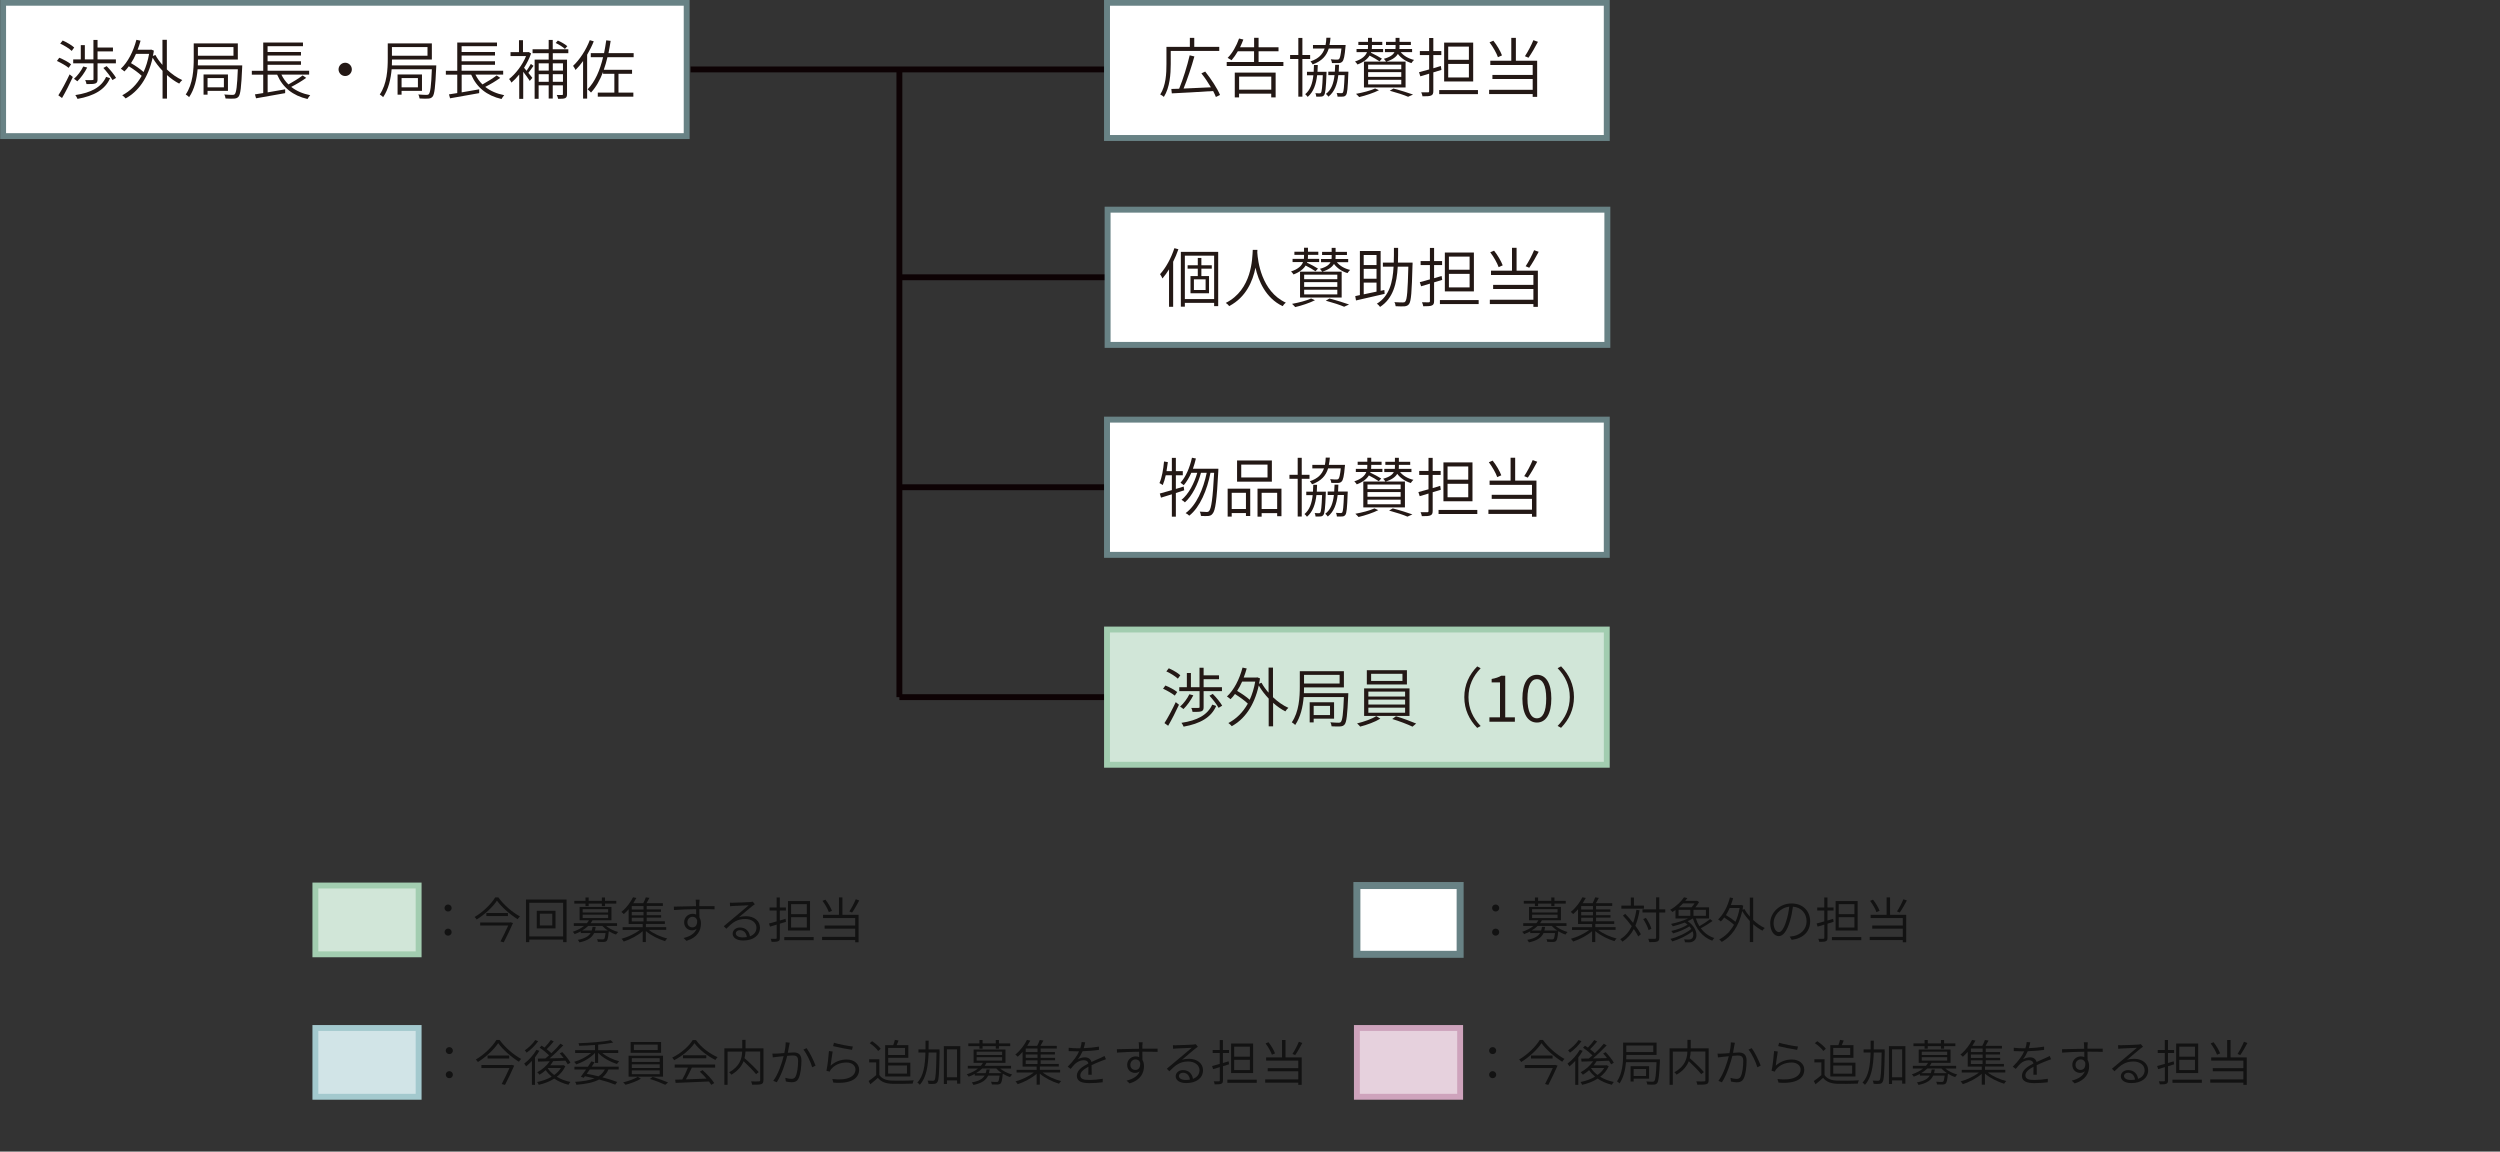 <?xml version="1.0" encoding="UTF-8"?>
<svg id="uuid-4fe80308-e2e2-4889-b16d-38fb59491aad" data-name="レイヤー 1" xmlns="http://www.w3.org/2000/svg" viewBox="0 0 425.2 195.86">
  <rect x="0" y="0" width="425.2" height="195.86" fill="#333333" stroke="none"/>
  <defs>
    <style>
      .uuid-d2bc2708-0cbf-4316-9375-9c4759709277 {
        fill: #231815;
      }

      .uuid-d2bc2708-0cbf-4316-9375-9c4759709277, .uuid-ae98b22a-8dbf-4b85-b688-a3c86449ba92 {
        stroke-width: 0px;
      }

      .uuid-a8bf3d3a-4fdc-4f91-a6c5-a0cd38fae6cd {
        fill: #e6d1dd;
        stroke: #cea3bc;
      }

      .uuid-a8bf3d3a-4fdc-4f91-a6c5-a0cd38fae6cd, .uuid-fc9347b5-a649-4f9d-b317-bbf91c4ce0bc, .uuid-a92d6521-80a6-4f36-bc74-ed47d8543d2d, .uuid-eeb36d76-882c-4489-8a15-0dbe1b38459d, .uuid-2c6be197-a6fd-428e-84ec-241c30bbfb0f, .uuid-f11a7c51-b9b5-49bb-ab6f-5ec7c419551d, .uuid-fc95066a-d13b-4159-907b-64b6dec548af {
        stroke-miterlimit: 10;
      }

      .uuid-fc9347b5-a649-4f9d-b317-bbf91c4ce0bc {
        stroke-width: 1.01px;
      }

      .uuid-fc9347b5-a649-4f9d-b317-bbf91c4ce0bc, .uuid-eeb36d76-882c-4489-8a15-0dbe1b38459d, .uuid-fc95066a-d13b-4159-907b-64b6dec548af {
        fill: #fff;
        stroke: #688285;
      }

      .uuid-a92d6521-80a6-4f36-bc74-ed47d8543d2d {
        fill: #d1e4e7;
        stroke: #a3c9ce;
      }

      .uuid-eeb36d76-882c-4489-8a15-0dbe1b38459d {
        stroke-width: 1.19px;
      }

      .uuid-2c6be197-a6fd-428e-84ec-241c30bbfb0f {
        fill: #d1e6d8;
        stroke: #a2cdb0;
      }

      .uuid-f11a7c51-b9b5-49bb-ab6f-5ec7c419551d {
        fill: none;
        stroke: #0d0204;
      }

      .uuid-ae98b22a-8dbf-4b85-b688-a3c86449ba92 {
        fill: #121212;
      }
    </style>
  </defs>
  <line class="uuid-f11a7c51-b9b5-49bb-ab6f-5ec7c419551d" x1="152.97" y1="118.57" x2="188.38" y2="118.57"/>
  <rect class="uuid-2c6be197-a6fd-428e-84ec-241c30bbfb0f" x="188.28" y="107.07" width="85" height="23"/>
  <line class="uuid-f11a7c51-b9b5-49bb-ab6f-5ec7c419551d" x1="152.97" y1="82.87" x2="188.47" y2="82.87"/>
  <line class="uuid-f11a7c51-b9b5-49bb-ab6f-5ec7c419551d" x1="152.97" y1="47.16" x2="188.38" y2="47.16"/>
  <line class="uuid-f11a7c51-b9b5-49bb-ab6f-5ec7c419551d" x1="117.46" y1="11.81" x2="188.47" y2="11.81"/>
  <rect class="uuid-fc9347b5-a649-4f9d-b317-bbf91c4ce0bc" x="188.28" y="71.37" width="85" height="23"/>
  <rect class="uuid-fc9347b5-a649-4f9d-b317-bbf91c4ce0bc" x="188.38" y="35.66" width="85" height="23"/>
  <rect class="uuid-fc9347b5-a649-4f9d-b317-bbf91c4ce0bc" x="188.28" y=".47" width="85" height="23"/>
  <rect class="uuid-fc95066a-d13b-4159-907b-64b6dec548af" x=".53" y=".47" width="116.26" height="22.68"/>
  <line class="uuid-f11a7c51-b9b5-49bb-ab6f-5ec7c419551d" x1="152.97" y1="11.97" x2="152.97" y2="118.57"/>
  <g>
    <path class="uuid-d2bc2708-0cbf-4316-9375-9c4759709277" d="M11.68,11.54c-.44-.36-1.3-.86-2-1.17l.4-.55c.69.27,1.57.75,2.01,1.11l-.41.61ZM9.93,16.2c.55-.85,1.33-2.31,1.91-3.55l.55.44c-.53,1.17-1.24,2.56-1.84,3.58l-.63-.46ZM12.2,8.66c-.42-.4-1.25-.92-1.96-1.24l.42-.53c.68.3,1.54.79,1.96,1.19l-.42.58ZM15.9,10.77h-3.45v-.67h1.29v-2.42h.69v2.42h1.46v-3.31h.7v1.29h2.62v.66h-2.62v1.36h3.12v.67h-3.12v2.71c0,.39-.07.59-.36.71-.3.11-.77.11-1.52.11-.02-.21-.12-.47-.22-.68.58.02,1.07.01,1.22,0,.15,0,.19-.03.19-.15v-2.7ZM14.83,11.49c-.43.86-1.08,1.76-1.68,2.34-.12-.11-.41-.33-.57-.42.62-.55,1.21-1.34,1.58-2.1l.67.18ZM18.72,13.3c-.85,1.95-2.71,3.01-5.54,3.52-.07-.2-.23-.47-.37-.65,2.7-.4,4.44-1.34,5.24-3.1l.68.23ZM18.15,11.26c.59.59,1.28,1.44,1.59,1.99l-.61.37c-.3-.56-.96-1.42-1.55-2.06l.56-.31Z"/>
    <path class="uuid-d2bc2708-0cbf-4316-9375-9c4759709277" d="M28.4,11.83c.8.76,1.71,1.4,2.6,1.79-.18.14-.4.41-.52.6-.7-.35-1.41-.86-2.08-1.45v4h-.75v-4.72c-.65-.69-1.24-1.45-1.69-2.23-.79,3.54-2.47,5.75-4.59,6.92-.13-.15-.4-.43-.58-.54,1.33-.69,2.46-1.78,3.31-3.3-.52-.51-1.4-1.14-2.19-1.63-.23.33-.48.62-.75.88-.12-.12-.43-.35-.61-.46,1.21-1.13,2.13-2.94,2.65-4.92l.71.15c-.14.53-.32,1.04-.51,1.54h2.17l.14-.03.46.18c-.04.32-.1.62-.17.91l.43-.17c.31.58.73,1.15,1.2,1.69v-4.27h.75v5.04ZM23.13,9.16c-.25.57-.53,1.1-.85,1.58.76.44,1.61,1.02,2.14,1.51.41-.89.73-1.92.94-3.09h-2.23Z"/>
    <path class="uuid-d2bc2708-0cbf-4316-9375-9c4759709277" d="M41.2,11.11s-.01.24-.01.34c-.15,3.39-.29,4.6-.62,4.99-.2.23-.4.3-.74.33-.31.02-.89.02-1.47-.02-.02-.2-.1-.5-.22-.68.62.05,1.18.07,1.39.07.2,0,.31-.02.41-.14.25-.28.4-1.34.51-4.22h-6.84c-.14,1.61-.52,3.4-1.45,4.75-.11-.15-.42-.37-.57-.46,1.24-1.8,1.36-4.3,1.36-6.09v-2.6h7.5v2.75h-6.78c0,.31-.01.64-.02.99h7.56ZM33.66,8.01v1.47h6.05v-1.47h-6.05ZM35.3,15.46v.64h-.68v-3.43h4.15v2.79h-3.46ZM35.3,13.28v1.57h2.78v-1.57h-2.78Z"/>
    <path class="uuid-d2bc2708-0cbf-4316-9375-9c4759709277" d="M52.08,13.24c-.75.55-1.72,1.12-2.55,1.54.86.68,1.95,1.16,3.23,1.41-.15.15-.35.45-.46.65-2.51-.58-4.24-1.98-5.16-4.14h-1.62v3.01c.94-.15,1.97-.34,2.98-.52v.65c-1.74.32-3.64.66-4.95.88l-.19-.67c.41-.05.88-.13,1.41-.22v-3.13h-1.94v-.66h1.94v-4.81h6.76v.63h-6.02v.98h5.68v.6h-5.68v.98h5.68v.6h-5.68v1.01h7.07v.66h-4.72c.31.63.7,1.19,1.2,1.67.8-.44,1.8-1.06,2.41-1.53l.59.4Z"/>
    <path class="uuid-d2bc2708-0cbf-4316-9375-9c4759709277" d="M59.84,11.8c0,.63-.51,1.13-1.13,1.13s-1.13-.51-1.13-1.13.51-1.13,1.13-1.13,1.13.51,1.13,1.13Z"/>
    <path class="uuid-d2bc2708-0cbf-4316-9375-9c4759709277" d="M74.2,11.11s-.01.24-.01.34c-.15,3.39-.29,4.6-.62,4.99-.2.23-.4.3-.74.33-.31.02-.89.02-1.47-.02-.02-.2-.1-.5-.22-.68.62.05,1.18.07,1.39.07.2,0,.31-.02.41-.14.25-.28.4-1.34.51-4.22h-6.84c-.14,1.61-.52,3.4-1.45,4.75-.11-.15-.42-.37-.57-.46,1.24-1.8,1.36-4.3,1.36-6.09v-2.6h7.5v2.75h-6.78c0,.31-.01.64-.02.99h7.56ZM66.66,8.01v1.47h6.05v-1.47h-6.05ZM68.3,15.46v.64h-.68v-3.43h4.15v2.79h-3.46ZM68.3,13.28v1.57h2.78v-1.57h-2.78Z"/>
    <path class="uuid-d2bc2708-0cbf-4316-9375-9c4759709277" d="M85.08,13.24c-.75.55-1.72,1.12-2.55,1.54.86.68,1.95,1.16,3.23,1.41-.15.15-.35.45-.46.65-2.51-.58-4.24-1.98-5.16-4.14h-1.62v3.01c.94-.15,1.97-.34,2.98-.52v.65c-1.74.32-3.64.66-4.95.88l-.19-.67c.41-.05.88-.13,1.41-.22v-3.13h-1.94v-.66h1.94v-4.81h6.76v.63h-6.02v.98h5.68v.6h-5.68v.98h5.68v.6h-5.68v1.01h7.07v.66h-4.72c.31.63.7,1.19,1.2,1.67.8-.44,1.8-1.06,2.41-1.53l.59.4Z"/>
    <path class="uuid-d2bc2708-0cbf-4316-9375-9c4759709277" d="M90.74,11.19c-.29.41-.61.87-.88,1.21.31.36.58.7.68.85l-.44.51c-.21-.34-.7-1.03-1.11-1.55v4.61h-.68v-4.15c-.43.54-.88,1-1.32,1.38-.09-.18-.28-.51-.4-.61,1.1-.87,2.27-2.38,2.88-3.9h-2.64v-.67h1.44v-2.03h.68v2.03h.85l.13-.02.4.24c-.3.86-.71,1.68-1.2,2.44.12.14.26.32.43.51.25-.36.55-.84.73-1.17l.45.33ZM94.02,9.06v1.09h2.42v5.86c0,.36-.08.56-.31.68-.24.11-.63.12-1.2.12-.03-.18-.14-.47-.24-.66.44.01.79.01.91.01s.14-.02.14-.15v-1.5h-1.73v2.25h-.69v-2.25h-1.71v2.29h-.68v-6.66h2.39v-1.09h-2.74v-.67h2.74v-1.59h.69v1.59h2.65v.67h-2.65ZM91.62,10.77v1.24h1.71v-1.24h-1.71ZM93.33,13.91v-1.29h-1.71v1.29h1.71ZM94.02,10.77v1.24h1.73v-1.24h-1.73ZM95.75,13.91v-1.29h-1.73v1.29h1.73ZM96.08,8.32c-.33-.32-1.01-.75-1.57-1.01l.37-.41c.57.24,1.26.64,1.61.96l-.41.46Z"/>
    <path class="uuid-d2bc2708-0cbf-4316-9375-9c4759709277" d="M100.99,7.02c-.31.78-.7,1.56-1.13,2.29v7.46h-.69v-6.39c-.41.57-.84,1.09-1.28,1.52-.08-.17-.29-.54-.42-.7,1.12-1.04,2.2-2.69,2.84-4.37l.68.2ZM103.31,9.74c-.18.75-.37,1.46-.62,2.13h4.81v.68h-2.31v3.2h2.53v.69h-6.05v-.69h2.82v-3.2h-1.92v-.32c-.52,1.38-1.18,2.56-2.05,3.51-.12-.13-.41-.43-.58-.55,1.28-1.31,2.09-3.21,2.63-5.46h-2.09v-.69h2.26c.14-.7.26-1.43.37-2.18l.75.09c-.11.73-.24,1.42-.37,2.09h4.28v.69h-4.44Z"/>
  </g>
  <g>
    <path class="uuid-d2bc2708-0cbf-4316-9375-9c4759709277" d="M199.12,8.67v2.24c0,1.63-.15,3.98-1.17,5.57-.12-.13-.44-.34-.62-.41.98-1.51,1.06-3.63,1.06-5.16v-2.94h3.98v-1.53h.75v1.53h4.25v.69h-8.25ZM206.8,16.5c-.11-.3-.28-.65-.47-1.02-2.55.17-5.24.32-7.03.4l-.08-.75c.4-.01.85-.03,1.33-.04.64-1.54,1.39-3.94,1.79-5.68l.8.19c-.48,1.74-1.21,3.94-1.84,5.46,1.41-.05,3.05-.13,4.65-.21-.47-.8-1.04-1.66-1.62-2.37l.65-.31c.99,1.24,2.08,2.9,2.52,3.98l-.71.35Z"/>
    <path class="uuid-d2bc2708-0cbf-4316-9375-9c4759709277" d="M218.28,10.54v.68h-9.64v-.68h4.65v-1.82h-2.76c-.33.58-.7,1.1-1.07,1.52-.14-.1-.47-.3-.66-.4.81-.8,1.51-2.06,1.94-3.29l.73.17c-.17.46-.36.9-.56,1.32h2.39v-1.61h.76v1.61h3.39v.68h-3.39v1.82h4.22ZM210.02,12.35h6.94v4.21h-.75v-.63h-5.47v.64h-.73v-4.22ZM210.75,13.03v2.22h5.47v-2.22h-5.47Z"/>
    <path class="uuid-d2bc2708-0cbf-4316-9375-9c4759709277" d="M221.51,10.03v6.41h-.69v-6.41h-1.4v-.68h1.4v-2.9h.69v2.9h1.32v.68h-1.32ZM225.62,12.2s0,.21-.01.31c-.09,2.51-.19,3.38-.41,3.67-.14.18-.3.24-.53.25-.19.02-.5.02-.8.01-.01-.18-.07-.44-.15-.59.31.02.57.03.7.03.11,0,.19-.02.25-.11.14-.19.23-.94.31-2.98h-.96c-.18,1.55-.61,2.84-1.61,3.69-.09-.14-.29-.35-.42-.46.88-.73,1.24-1.86,1.39-3.22h-1.09v-.59h1.14c.03-.37.04-.76.05-1.16h.65c-.01.4-.03.78-.05,1.16h1.53ZM225.99,8.27c-.38,1.22-1.15,2.11-2.73,2.69-.07-.14-.24-.4-.37-.52,1.38-.46,2.06-1.19,2.4-2.18h-1.98v-.61h2.14c.08-.38.12-.79.14-1.23h.7c-.03.44-.09.85-.17,1.23h2.75s-.01.19-.03.3c-.14,1.62-.29,2.28-.54,2.53-.18.18-.35.24-.63.25-.23.01-.68.01-1.13-.01-.01-.2-.09-.45-.2-.64.47.06.9.06,1.07.06s.25-.01.34-.1c.15-.14.27-.63.4-1.78h-2.17ZM229.32,12.51c-.09,2.51-.17,3.38-.4,3.66-.14.18-.3.25-.53.26-.21.02-.55.02-.9.01-.01-.19-.07-.44-.15-.62.34.03.64.03.77.03s.21-.01.29-.1c.13-.19.21-.92.29-2.97h-1.07c-.19,1.56-.63,2.83-1.68,3.66-.1-.14-.29-.36-.43-.47.95-.7,1.31-1.82,1.47-3.19h-1.06v-.59h1.11c.02-.37.04-.76.06-1.17h.65c-.01.41-.03.79-.05,1.17h1.64v.31Z"/>
    <path class="uuid-d2bc2708-0cbf-4316-9375-9c4759709277" d="M234.62,10.43c-.38-.27-1.07-.67-1.68-.98-.34.56-.96,1.1-2.06,1.52-.08-.15-.27-.38-.42-.51,1.27-.42,1.82-1.01,2.04-1.59h-1.78v-.54h1.93c.01-.15.02-.31.02-.45v-.23h-1.64v-.53h1.64v-.68h.67v.68h1.76v.53h-1.76v.24c0,.14-.01.29-.02.44h1.92v.54h-2.04l-.03.1c.65.3,1.44.73,1.87,1.01l-.42.45ZM234.54,15.34c-.9.46-2.29.92-3.37,1.17-.13-.14-.39-.43-.54-.55,1.12-.2,2.44-.54,3.25-.91l.66.3ZM238.23,8.86c.5.63,1.32,1.11,2.27,1.33-.14.13-.34.36-.44.54-.96-.28-1.78-.85-2.31-1.56-.3.51-.88.98-1.97,1.31h3.28v4.4h-7.08v-4.4h3.76c-.08-.13-.25-.36-.38-.48,1.07-.28,1.58-.69,1.81-1.13h-1.62v-.54h1.79c.01-.12.02-.23.02-.34v-.34h-1.63v-.53h1.63v-.68h.67v.68h1.93v.53h-1.93v.34c0,.11,0,.23-.02.34h2.16v.54h-1.94ZM238.33,11h-5.64v.78h5.64v-.78ZM238.33,12.27h-5.64v.8h5.64v-.8ZM238.33,13.57h-5.64v.79h5.64v-.79ZM236.99,15.06c1.22.31,2.53.73,3.34,1.02l-.84.38c-.68-.3-1.88-.69-3.12-1.03l.62-.37Z"/>
    <path class="uuid-d2bc2708-0cbf-4316-9375-9c4759709277" d="M245.16,11.89c-.45.14-.92.29-1.38.42v3.18c0,.45-.11.64-.37.75-.27.13-.71.14-1.47.14-.02-.19-.13-.48-.22-.68.53.02,1.01.01,1.14.01.15,0,.21-.05.21-.21v-2.97l-1.5.45-.22-.7c.47-.12,1.07-.29,1.72-.47v-2.44h-1.58v-.68h1.58v-2.23h.71v2.23h1.36v.68h-1.36v2.24c.42-.12.85-.25,1.28-.39l.1.67ZM251.37,15.32v.69h-6.59v-.69h6.59ZM250.56,13.85h-4.94v-6.61h4.94v6.61ZM249.83,7.93h-3.52v2.24h3.52v-2.24ZM249.83,10.87h-3.52v2.3h3.52v-2.3Z"/>
    <path class="uuid-d2bc2708-0cbf-4316-9375-9c4759709277" d="M257.83,10.33h3.61v6.15h-.76v-.48h-7.41v-.73h7.41v-1.83h-6.85v-.7h6.85v-1.68h-7.21v-.73h3.57v-3.89h.78v3.89ZM254.77,9.73c-.24-.7-.85-1.77-1.43-2.53l.65-.28c.62.77,1.21,1.8,1.47,2.5l-.69.31ZM261.58,7.1c-.48.92-1.1,2-1.61,2.72l-.61-.26c.48-.72,1.1-1.88,1.44-2.73l.77.28Z"/>
  </g>
  <g>
    <path class="uuid-d2bc2708-0cbf-4316-9375-9c4759709277" d="M201.41,83.39c-.47.15-.95.31-1.42.46v4.03h-.68v-3.81c-.66.2-1.3.41-1.85.57l-.2-.7c.56-.15,1.28-.35,2.05-.58v-2.53h-1.04c-.14.64-.31,1.21-.51,1.67-.11-.09-.41-.26-.56-.34.42-.92.65-2.31.78-3.67l.65.11c-.07.52-.14,1.03-.23,1.53h.91v-2.25h.68v2.25h1.18v.7h-1.18v2.33l1.33-.41.09.64ZM207.22,79.72s0,.29-.01.39c-.26,5-.5,6.71-.96,7.24-.2.29-.42.36-.74.41-.3.02-.77.02-1.25-.01-.02-.22-.09-.53-.21-.73.52.04.97.06,1.18.06.19,0,.3-.03.43-.19.35-.4.61-2.04.84-6.48h-.62c-.56,2.9-1.78,5.86-3.61,7.3-.14-.15-.4-.34-.62-.44,1.83-1.32,3.01-4.07,3.59-6.86h-.98c-.49,1.9-1.52,3.97-2.73,5.03-.15-.15-.37-.32-.58-.43,1.18-.92,2.17-2.8,2.68-4.6h-1.01c-.36.81-.79,1.54-1.28,2.11-.12-.11-.41-.32-.56-.42.91-.99,1.57-2.57,1.95-4.25l.67.13c-.14.6-.31,1.19-.51,1.74h4.32Z"/>
    <path class="uuid-d2bc2708-0cbf-4316-9375-9c4759709277" d="M208.8,83.11h3.84v4.65h-.73v-.5h-2.42v.6h-.69v-4.76ZM209.49,83.82v2.75h2.42v-2.75h-2.42ZM216.32,81.92h-5.92v-3.6h5.92v3.6ZM215.58,79.02h-4.47v2.19h4.47v-2.19ZM217.95,83.11v4.69h-.73v-.53h-2.64v.6h-.7v-4.76h4.07ZM217.22,86.57v-2.75h-2.64v2.75h2.64Z"/>
    <path class="uuid-d2bc2708-0cbf-4316-9375-9c4759709277" d="M221.4,81.44v6.41h-.69v-6.41h-1.4v-.68h1.4v-2.9h.69v2.9h1.32v.68h-1.32ZM225.5,83.61s0,.21-.01.31c-.09,2.51-.19,3.38-.41,3.67-.14.18-.3.24-.53.25-.19.02-.5.02-.8.01-.01-.18-.07-.44-.15-.59.31.02.57.03.7.03.11,0,.19-.02.25-.11.14-.19.23-.94.31-2.98h-.96c-.18,1.55-.61,2.84-1.61,3.69-.09-.14-.29-.35-.42-.46.88-.73,1.24-1.86,1.39-3.22h-1.09v-.59h1.14c.03-.37.04-.76.05-1.16h.65c-.01.4-.03.78-.05,1.16h1.53ZM225.88,79.68c-.38,1.22-1.15,2.11-2.73,2.69-.07-.14-.24-.4-.37-.52,1.38-.46,2.06-1.19,2.4-2.18h-1.98v-.61h2.14c.08-.38.12-.79.14-1.23h.7c-.03.44-.09.85-.17,1.23h2.75s-.01.19-.03.3c-.14,1.62-.29,2.28-.54,2.53-.18.18-.35.24-.63.25-.23.01-.68.01-1.13-.01-.01-.2-.09-.45-.2-.64.47.06.9.06,1.07.06s.25-.01.34-.1c.15-.14.27-.63.4-1.78h-2.17ZM229.21,83.92c-.09,2.51-.17,3.38-.4,3.66-.14.18-.3.25-.53.26-.21.02-.55.02-.9.01-.01-.19-.07-.44-.15-.62.34.03.64.03.77.03s.21-.01.29-.1c.13-.19.21-.92.29-2.97h-1.07c-.19,1.56-.63,2.83-1.68,3.66-.1-.14-.29-.36-.43-.47.95-.7,1.31-1.82,1.47-3.19h-1.06v-.59h1.11c.02-.37.04-.76.06-1.17h.65c-.01.41-.03.79-.05,1.17h1.64v.31Z"/>
    <path class="uuid-d2bc2708-0cbf-4316-9375-9c4759709277" d="M234.5,81.84c-.38-.27-1.07-.67-1.68-.98-.34.56-.96,1.1-2.06,1.52-.08-.15-.27-.38-.42-.51,1.27-.42,1.82-1.01,2.04-1.59h-1.78v-.54h1.93c.01-.15.02-.31.02-.45v-.23h-1.64v-.53h1.64v-.68h.67v.68h1.76v.53h-1.76v.24c0,.14-.01.29-.02.44h1.92v.54h-2.04l-.03.1c.65.3,1.44.73,1.87,1.01l-.42.45ZM234.43,86.76c-.9.46-2.29.92-3.37,1.17-.13-.14-.39-.43-.54-.55,1.12-.2,2.44-.54,3.25-.91l.66.3ZM238.12,80.28c.5.63,1.32,1.11,2.27,1.33-.14.13-.34.36-.44.54-.96-.28-1.78-.85-2.31-1.56-.3.51-.88.98-1.97,1.31h3.28v4.4h-7.08v-4.4h3.76c-.08-.13-.25-.36-.38-.48,1.07-.28,1.58-.69,1.81-1.13h-1.62v-.54h1.79c.01-.12.02-.23.02-.34v-.34h-1.63v-.53h1.63v-.68h.67v.68h1.93v.53h-1.93v.34c0,.11,0,.23-.02.34h2.16v.54h-1.94ZM238.22,82.41h-5.64v.78h5.64v-.78ZM238.22,83.69h-5.64v.8h5.64v-.8ZM238.22,84.98h-5.64v.79h5.64v-.79ZM236.88,86.47c1.22.31,2.53.73,3.34,1.02l-.84.38c-.68-.3-1.88-.69-3.12-1.03l.62-.37Z"/>
    <path class="uuid-d2bc2708-0cbf-4316-9375-9c4759709277" d="M245.05,83.3c-.45.14-.92.29-1.38.42v3.18c0,.45-.11.64-.37.75-.27.13-.71.14-1.47.14-.02-.19-.13-.48-.22-.68.53.02,1.01.01,1.14.01.15,0,.21-.05.21-.21v-2.97l-1.5.45-.22-.7c.47-.12,1.07-.29,1.72-.47v-2.44h-1.58v-.68h1.58v-2.23h.71v2.23h1.36v.68h-1.36v2.24c.42-.12.85-.25,1.28-.39l.1.67ZM251.26,86.73v.69h-6.59v-.69h6.59ZM250.44,85.26h-4.94v-6.61h4.94v6.61ZM249.72,79.34h-3.52v2.24h3.52v-2.24ZM249.72,82.28h-3.52v2.3h3.52v-2.3Z"/>
    <path class="uuid-d2bc2708-0cbf-4316-9375-9c4759709277" d="M257.71,81.74h3.61v6.15h-.76v-.48h-7.41v-.73h7.41v-1.83h-6.85v-.7h6.85v-1.68h-7.21v-.73h3.57v-3.89h.78v3.89ZM254.65,81.15c-.24-.7-.85-1.77-1.43-2.53l.65-.28c.62.77,1.21,1.8,1.47,2.5l-.69.31ZM261.46,78.52c-.48.92-1.1,2-1.61,2.72l-.61-.26c.48-.72,1.1-1.88,1.44-2.73l.77.28Z"/>
  </g>
  <g>
    <path class="uuid-d2bc2708-0cbf-4316-9375-9c4759709277" d="M200.42,42.39c-.25.73-.55,1.45-.89,2.13v7.66h-.7v-6.37c-.35.57-.74,1.1-1.12,1.55-.07-.17-.27-.56-.41-.73,1-1.08,1.89-2.74,2.44-4.42l.68.18ZM207.19,42.84v9.23h-.69v-.56h-4.98v.65h-.68v-9.32h6.36ZM206.5,50.86v-7.38h-4.98v7.38h4.98ZM204.33,45.7v1.25h1.3v2.93h-3.15v-2.93h1.24v-1.25h-1.73v-.58h1.73v-1.25h.61v1.25h1.77v.58h-1.77ZM205.05,47.51h-1.99v1.81h1.99v-1.81Z"/>
    <path class="uuid-d2bc2708-0cbf-4316-9375-9c4759709277" d="M213.84,42.94c.09,1.38.67,6.61,4.86,8.54-.21.14-.43.41-.55.59-2.9-1.38-4.11-4.31-4.62-6.54-.45,2.25-1.58,5.02-4.47,6.53-.11-.17-.35-.4-.58-.54,4.48-2.25,4.51-7.56,4.59-9.02h.79l-.02.44Z"/>
    <path class="uuid-d2bc2708-0cbf-4316-9375-9c4759709277" d="M223.74,46.14c-.38-.28-1.07-.67-1.68-.98-.34.56-.96,1.1-2.06,1.52-.08-.15-.27-.38-.42-.51,1.27-.42,1.82-1.01,2.04-1.6h-1.78v-.54h1.93c.01-.15.02-.31.02-.45v-.23h-1.64v-.53h1.64v-.68h.67v.68h1.76v.53h-1.76v.24c0,.14-.01.29-.02.44h1.92v.54h-2.04l-.03.1c.65.3,1.44.73,1.87,1.01l-.42.45ZM223.66,51.06c-.9.46-2.29.92-3.37,1.17-.13-.14-.39-.43-.54-.55,1.12-.2,2.44-.54,3.25-.91l.66.3ZM227.36,44.58c.5.63,1.32,1.11,2.27,1.33-.14.13-.34.36-.44.54-.96-.27-1.78-.85-2.31-1.56-.3.51-.88.98-1.97,1.31h3.28v4.4h-7.08v-4.4h3.76c-.08-.13-.25-.36-.38-.48,1.07-.28,1.58-.69,1.81-1.13h-1.62v-.54h1.79c.01-.12.02-.23.02-.34v-.34h-1.63v-.53h1.63v-.68h.67v.68h1.93v.53h-1.93v.34c0,.11,0,.23-.02.34h2.16v.54h-1.94ZM227.45,46.71h-5.64v.78h5.64v-.78ZM227.45,47.99h-5.64v.8h5.64v-.8ZM227.45,49.28h-5.64v.79h5.64v-.79ZM226.11,50.77c1.22.31,2.53.73,3.34,1.02l-.84.38c-.68-.3-1.88-.69-3.12-1.03l.62-.37Z"/>
    <path class="uuid-d2bc2708-0cbf-4316-9375-9c4759709277" d="M235.5,49.98c-1.73.4-3.57.83-4.87,1.12l-.13-.74.79-.17v-7.5h3.53v6.77l.63-.14.05.66ZM231.94,43.37v1.71h2.18v-1.71h-2.18ZM234.12,45.73h-2.18v1.68h2.18v-1.68ZM231.94,50.06c.67-.13,1.41-.3,2.18-.46v-1.54h-2.18v2ZM240.24,45.04c-.12,4.63-.23,6.18-.59,6.67-.2.26-.42.35-.77.39-.33.03-.92.01-1.51-.02-.01-.21-.09-.51-.22-.69.64.04,1.23.05,1.45.05s.31-.02.42-.17c.29-.33.41-1.8.51-5.91h-1.8c-.17,2.86-.77,5.38-3.01,6.84-.11-.18-.35-.43-.55-.54,2.15-1.31,2.7-3.64,2.85-6.3h-1.82v-.69h1.85c.03-.83.03-1.65.03-2.51h.71c0,.86,0,1.68-.03,2.51h2.49v.37Z"/>
    <path class="uuid-d2bc2708-0cbf-4316-9375-9c4759709277" d="M245.29,47.6c-.45.14-.92.29-1.38.42v3.18c0,.45-.11.64-.37.75-.27.13-.71.14-1.47.14-.02-.19-.13-.48-.22-.68.53.02,1.01.01,1.14.01.15,0,.21-.06.21-.21v-2.97l-1.5.45-.22-.7c.47-.12,1.07-.29,1.72-.47v-2.44h-1.58v-.68h1.58v-2.23h.71v2.23h1.36v.68h-1.36v2.24c.42-.12.85-.25,1.28-.38l.1.67ZM251.49,51.03v.69h-6.59v-.69h6.59ZM250.68,49.56h-4.94v-6.61h4.94v6.61ZM249.95,43.64h-3.52v2.24h3.52v-2.24ZM249.95,46.58h-3.52v2.3h3.52v-2.3Z"/>
    <path class="uuid-d2bc2708-0cbf-4316-9375-9c4759709277" d="M257.95,46.04h3.61v6.15h-.76v-.48h-7.41v-.73h7.41v-1.83h-6.85v-.7h6.85v-1.68h-7.21v-.73h3.57v-3.89h.78v3.89ZM254.89,45.44c-.24-.7-.85-1.77-1.43-2.53l.65-.28c.62.77,1.21,1.8,1.47,2.5l-.69.31ZM261.7,42.82c-.48.92-1.1,2-1.61,2.72l-.61-.26c.48-.71,1.1-1.88,1.44-2.73l.77.27Z"/>
  </g>
  <g>
    <path class="uuid-d2bc2708-0cbf-4316-9375-9c4759709277" d="M199.81,118.31c-.44-.36-1.3-.86-2-1.17l.4-.55c.69.27,1.57.75,2.01,1.11l-.41.61ZM198.06,122.97c.55-.85,1.33-2.31,1.91-3.55l.55.44c-.53,1.17-1.24,2.56-1.84,3.58l-.63-.46ZM200.33,115.43c-.42-.4-1.25-.92-1.96-1.24l.42-.53c.68.3,1.54.79,1.96,1.19l-.42.58ZM204.02,117.55h-3.45v-.67h1.29v-2.42h.69v2.42h1.46v-3.31h.7v1.29h2.62v.66h-2.62v1.36h3.12v.67h-3.12v2.71c0,.39-.07.59-.36.71-.3.11-.77.11-1.52.11-.02-.21-.12-.47-.22-.68.58.02,1.07.01,1.22,0,.15,0,.19-.03.19-.15v-2.7ZM202.96,118.26c-.43.86-1.08,1.76-1.68,2.34-.12-.11-.41-.33-.57-.42.62-.55,1.21-1.34,1.58-2.1l.67.18ZM206.85,120.07c-.85,1.95-2.71,3.01-5.54,3.52-.07-.2-.23-.47-.37-.65,2.7-.4,4.44-1.34,5.24-3.1l.68.23ZM206.28,118.03c.59.59,1.28,1.44,1.59,1.99l-.61.37c-.3-.56-.96-1.42-1.55-2.06l.56-.31Z"/>
    <path class="uuid-d2bc2708-0cbf-4316-9375-9c4759709277" d="M216.53,118.6c.8.76,1.71,1.4,2.6,1.79-.18.14-.4.41-.52.6-.7-.35-1.41-.86-2.08-1.45v4h-.75v-4.72c-.65-.69-1.24-1.45-1.69-2.23-.79,3.54-2.47,5.75-4.59,6.92-.13-.15-.4-.43-.58-.54,1.33-.69,2.46-1.78,3.31-3.3-.52-.51-1.4-1.14-2.19-1.63-.23.33-.48.62-.75.88-.12-.12-.43-.35-.61-.46,1.21-1.13,2.13-2.94,2.65-4.92l.71.15c-.14.53-.32,1.04-.51,1.54h2.17l.14-.03.46.18c-.04.32-.1.62-.17.91l.43-.17c.31.58.73,1.15,1.2,1.69v-4.27h.75v5.04ZM211.26,115.93c-.25.57-.53,1.1-.85,1.58.76.44,1.61,1.02,2.14,1.51.41-.89.73-1.92.94-3.09h-2.23Z"/>
    <path class="uuid-d2bc2708-0cbf-4316-9375-9c4759709277" d="M229.32,117.89s-.01.24-.01.34c-.15,3.39-.29,4.6-.62,4.99-.2.23-.4.3-.74.33-.31.02-.89.02-1.47-.02-.02-.2-.1-.5-.22-.68.62.05,1.18.07,1.39.07.2,0,.31-.02.41-.14.25-.28.4-1.34.51-4.22h-6.84c-.14,1.61-.52,3.4-1.45,4.75-.11-.15-.42-.37-.57-.46,1.24-1.8,1.36-4.3,1.36-6.09v-2.6h7.5v2.75h-6.78c0,.31-.01.64-.02.99h7.56ZM221.79,114.78v1.47h6.05v-1.47h-6.05ZM223.43,122.23v.64h-.68v-3.43h4.15v2.79h-3.46ZM223.43,120.05v1.57h2.78v-1.57h-2.78Z"/>
    <path class="uuid-d2bc2708-0cbf-4316-9375-9c4759709277" d="M234.77,122.23c-.87.54-2.3,1.07-3.43,1.35-.11-.14-.36-.4-.53-.54,1.16-.28,2.6-.79,3.27-1.25l.69.44ZM239.73,117.08v4.69h-7.72v-4.69h7.72ZM239.29,113.99v2.42h-6.82v-2.42h6.82ZM232.73,118.47h6.25v-.84h-6.25v.84ZM232.73,119.83h6.25v-.84h-6.25v.84ZM232.73,121.22h6.25v-.86h-6.25v.86ZM233.2,115.81h5.33v-1.21h-5.33v1.21ZM237.43,121.82c1.12.33,2.58.88,3.43,1.24l-.62.53c-.81-.39-2.29-.96-3.45-1.3l.64-.47Z"/>
    <path class="uuid-d2bc2708-0cbf-4316-9375-9c4759709277" d="M251.24,113.34l.59.32c-1.3,1.33-2.07,2.97-2.07,4.91s.77,3.58,2.07,4.91l-.59.32c-1.34-1.38-2.19-3.11-2.19-5.23s.85-3.85,2.19-5.22Z"/>
    <path class="uuid-d2bc2708-0cbf-4316-9375-9c4759709277" d="M253.32,122h1.8v-5.94h-1.42v-.58c.69-.12,1.21-.31,1.63-.55h.68v7.07h1.64v.75h-4.33v-.75Z"/>
    <path class="uuid-d2bc2708-0cbf-4316-9375-9c4759709277" d="M258.93,118.81c0-2.62.92-4.04,2.47-4.04s2.45,1.43,2.45,4.04-.91,4.08-2.45,4.08-2.47-1.46-2.47-4.08ZM262.98,118.81c0-2.32-.64-3.3-1.58-3.3s-1.61.98-1.61,3.3.65,3.36,1.61,3.36,1.58-1.03,1.58-3.36Z"/>
    <path class="uuid-d2bc2708-0cbf-4316-9375-9c4759709277" d="M265.51,123.79l-.59-.32c1.3-1.33,2.07-2.97,2.07-4.91s-.77-3.58-2.07-4.91l.59-.32c1.34,1.38,2.19,3.11,2.19,5.22s-.85,3.85-2.19,5.23Z"/>
  </g>
  <rect class="uuid-2c6be197-a6fd-428e-84ec-241c30bbfb0f" x="53.64" y="150.61" width="17.56" height="11.7"/>
  <rect class="uuid-eeb36d76-882c-4489-8a15-0dbe1b38459d" x="230.78" y="150.61" width="17.56" height="11.7"/>
  <g>
    <path class="uuid-ae98b22a-8dbf-4b85-b688-a3c86449ba92" d="M75.61,154.44c0-.38.28-.6.6-.6s.6.23.6.6-.28.59-.6.59-.6-.23-.6-.59ZM75.61,158.54c0-.37.28-.6.6-.6s.6.23.6.6-.28.6-.6.6-.6-.23-.6-.6Z"/>
    <path class="uuid-ae98b22a-8dbf-4b85-b688-a3c86449ba92" d="M84.76,152.63c.87,1.23,2.36,2.53,3.67,3.23-.14.13-.28.31-.38.48-1.29-.78-2.76-2.08-3.53-3.16-.67,1.03-2.04,2.34-3.45,3.21-.08-.13-.23-.31-.35-.43,1.44-.84,2.85-2.23,3.5-3.33h.54ZM86.82,156.86l.43.13c-.39.9-1.04,2.26-1.57,3.28l-.56-.15c.44-.83.98-1.95,1.32-2.71h-4.77v-.52h5.05l.09-.03ZM86.39,155.28v.52h-3.67v-.52h3.67Z"/>
    <path class="uuid-ae98b22a-8dbf-4b85-b688-a3c86449ba92" d="M96.36,152.99v7.25h-.58v-.44h-5.76v.44h-.56v-7.25h6.9ZM95.78,159.27v-5.72h-5.76v5.72h5.76ZM94.48,154.91v2.99h-3.19v-2.99h3.19ZM93.93,155.4h-2.11v2h2.11v-2Z"/>
    <path class="uuid-ae98b22a-8dbf-4b85-b688-a3c86449ba92" d="M103.08,157.48c.53.46,1.33.84,2.06,1.04-.12.1-.28.3-.36.43-.41-.12-.83-.33-1.23-.57,0,.04,0,.08-.02.12-.09.96-.19,1.37-.36,1.54-.13.12-.28.16-.5.17-.19,0-.58,0-.99-.02,0-.15-.07-.33-.14-.46.4.04.79.04.94.04.13,0,.2,0,.27-.07.1-.1.17-.38.25-1.01h-1.95c-.37.78-1.07,1.29-2.5,1.59-.05-.13-.18-.33-.28-.43,1.22-.23,1.85-.6,2.19-1.16h-1.68v-.28c-.31.17-.65.32-1.04.46-.07-.13-.22-.31-.33-.39.8-.27,1.44-.61,1.93-1h-1.75v-.46h2.23c.13-.17.26-.33.35-.5h-1.59v-2.27h5.42v2.27h-3.23c-.09.18-.19.33-.32.5h4.5v.46h-1.85ZM99.58,153.69h-1.9v-.47h1.9v-.58h.54v.58h2.24v-.58h.54v.58h1.92v.47h-1.92v.43h-.54v-.43h-2.24v.43h-.54v-.43ZM103.38,158.27c-.35-.23-.68-.51-.94-.79h-2.4c-.28.28-.63.55-1.04.79h1.63c.07-.2.12-.4.15-.63h.54c-.03.22-.08.43-.13.63h2.18ZM99.1,155.19h4.33v-.57h-4.33v.57ZM99.1,156.15h4.33v-.58h-4.33v.58Z"/>
    <path class="uuid-ae98b22a-8dbf-4b85-b688-a3c86449ba92" d="M110.36,158.17c.8.63,2.04,1.19,3.12,1.45-.13.11-.28.31-.37.45-1.11-.33-2.41-.98-3.26-1.71v1.87h-.54v-1.85c-.85.74-2.14,1.41-3.22,1.76-.08-.15-.25-.36-.38-.47,1.06-.29,2.31-.87,3.11-1.51h-2.92v-.46h3.41v-.55h-2.39v-2.5c-.25.28-.53.56-.83.82-.09-.12-.28-.28-.41-.37.93-.73,1.61-1.73,1.98-2.49l.58.11c-.16.29-.33.59-.53.9h1.69c.17-.32.35-.72.44-1l.62.09c-.16.31-.33.63-.5.91h2.78v.46h-2.75v.59h2.43v.41h-2.43v.58h2.46v.41h-2.46v.62h3.09v.45h-3.22v.55h3.45v.46h-2.95ZM109.45,154.1h-2v.59h2v-.59ZM109.45,155.1h-2v.58h2v-.58ZM107.45,156.71h2v-.62h-2v.62Z"/>
    <path class="uuid-ae98b22a-8dbf-4b85-b688-a3c86449ba92" d="M118.94,153.51c0,.14,0,.35,0,.6h.18c1.04,0,2.04,0,2.41,0v.55c-.46-.03-1.2-.04-2.42-.04h-.17c0,.49,0,1.02.02,1.41.17.28.26.63.26,1.04,0,1.13-.54,2.37-2.46,2.95l-.5-.48c1.15-.28,1.92-.78,2.23-1.59-.21.18-.48.28-.78.28-.71,0-1.35-.49-1.35-1.38,0-.81.66-1.43,1.44-1.43.22,0,.43.04.6.12,0-.26,0-.59,0-.91-1.28,0-2.71.07-3.77.15l-.02-.58c.92-.02,2.5-.07,3.77-.08,0-.26,0-.48-.02-.6,0-.21-.04-.43-.05-.5h.68c0,.09-.03.39-.03.49ZM117.79,157.72c.52,0,.83-.42.78-1.2-.13-.42-.43-.59-.78-.59-.46,0-.88.37-.88.93s.4.87.88.87Z"/>
    <path class="uuid-ae98b22a-8dbf-4b85-b688-a3c86449ba92" d="M124.71,153.53c.43,0,2.45-.07,2.89-.11.23-.02.33-.04.42-.07l.36.44c-.14.1-.3.21-.45.33-.41.32-1.59,1.33-2.26,1.89.4-.14.83-.18,1.23-.18,1.38,0,2.36.82,2.36,1.93,0,1.35-1.13,2.2-2.86,2.2-1.13,0-1.79-.49-1.79-1.16,0-.55.49-1.05,1.24-1.05,1.04,0,1.59.71,1.7,1.5.7-.26,1.11-.77,1.11-1.48,0-.83-.79-1.47-1.9-1.47-1.41,0-2.15.58-3.23,1.66l-.43-.43c.71-.58,1.79-1.49,2.27-1.9.47-.38,1.54-1.29,1.97-1.66-.44.02-2.2.09-2.64.12-.18,0-.36.03-.53.05l-.03-.62c.18.02.41.03.57.03ZM126.31,159.43c.25,0,.49-.02.71-.06-.08-.68-.51-1.17-1.18-1.17-.39,0-.69.24-.69.55,0,.42.48.68,1.16.68Z"/>
    <path class="uuid-ae98b22a-8dbf-4b85-b688-a3c86449ba92" d="M133.68,156.78c-.34.11-.7.22-1.04.32v2.41c0,.34-.08.48-.28.57-.21.1-.54.11-1.12.11-.02-.14-.1-.37-.17-.52.4.02.77,0,.87,0,.12,0,.16-.04.16-.16v-2.25l-1.14.34-.17-.53c.36-.09.81-.22,1.3-.36v-1.85h-1.2v-.52h1.2v-1.7h.54v1.7h1.04v.52h-1.04v1.7c.32-.09.64-.19.97-.29l.08.51ZM138.39,159.38v.53h-5v-.53h5ZM137.77,158.27h-3.75v-5.02h3.75v5.02ZM137.22,153.77h-2.67v1.7h2.67v-1.7ZM137.22,156h-2.67v1.75h2.67v-1.75Z"/>
    <path class="uuid-ae98b22a-8dbf-4b85-b688-a3c86449ba92" d="M143.29,155.59h2.74v4.67h-.58v-.37h-5.63v-.55h5.63v-1.39h-5.2v-.53h5.2v-1.28h-5.47v-.55h2.71v-2.96h.59v2.96ZM140.97,155.14c-.18-.54-.64-1.34-1.08-1.92l.49-.21c.47.58.92,1.37,1.12,1.9l-.53.23ZM146.14,153.15c-.37.7-.83,1.52-1.22,2.06l-.46-.2c.37-.54.83-1.43,1.09-2.07l.58.21Z"/>
  </g>
  <rect class="uuid-a92d6521-80a6-4f36-bc74-ed47d8543d2d" x="53.64" y="174.84" width="17.56" height="11.7"/>
  <g>
    <path class="uuid-ae98b22a-8dbf-4b85-b688-a3c86449ba92" d="M75.82,178.69c0-.38.28-.6.6-.6s.6.23.6.6-.28.59-.6.59-.6-.23-.6-.59ZM75.82,182.78c0-.37.28-.6.6-.6s.6.23.6.6-.28.6-.6.6-.6-.23-.6-.6Z"/>
    <path class="uuid-ae98b22a-8dbf-4b85-b688-a3c86449ba92" d="M84.97,176.87c.87,1.23,2.36,2.53,3.67,3.23-.14.13-.28.31-.38.48-1.29-.78-2.76-2.08-3.53-3.16-.67,1.03-2.04,2.34-3.45,3.21-.08-.12-.23-.31-.35-.43,1.44-.84,2.85-2.23,3.5-3.33h.54ZM87.03,181.11l.43.13c-.39.9-1.04,2.26-1.57,3.28l-.56-.15c.44-.83.98-1.95,1.32-2.71h-4.77v-.52h5.05l.09-.03ZM86.6,179.52v.52h-3.67v-.52h3.67Z"/>
    <path class="uuid-ae98b22a-8dbf-4b85-b688-a3c86449ba92" d="M91.73,178.73c-.21.38-.47.74-.74,1.1v4.68h-.52v-4.07c-.33.35-.67.68-.99.94-.06-.12-.23-.37-.33-.48.78-.58,1.59-1.46,2.09-2.35l.49.17ZM91.53,177.08c-.48.7-1.25,1.47-1.96,1.96-.07-.11-.22-.31-.32-.39.66-.45,1.41-1.17,1.78-1.76l.5.19ZM96.15,181.35c-.33.73-.83,1.31-1.45,1.79.68.41,1.47.71,2.32.88-.12.12-.26.33-.33.48-.89-.21-1.72-.57-2.42-1.05-.79.51-1.72.85-2.64,1.06-.05-.13-.17-.36-.28-.48.86-.17,1.74-.47,2.48-.91-.39-.33-.74-.7-1.01-1.11-.34.3-.7.57-1.06.78-.08-.1-.26-.32-.38-.42.81-.43,1.6-1.1,2.12-1.87-.74.02-1.43.04-1.98.06l-.05-.51c.37,0,.8-.02,1.29-.03.2-.16.41-.33.63-.53-.4-.4-1.05-.93-1.61-1.3l.33-.35c.16.1.33.22.5.33.37-.38.81-.9,1.08-1.29l.49.25c-.38.45-.81.95-1.2,1.32.31.23.59.47.8.68.58-.54,1.13-1.13,1.53-1.62l.49.28c-.67.71-1.54,1.56-2.33,2.22.75-.02,1.57-.04,2.39-.06-.21-.28-.44-.54-.66-.78l.43-.23c.53.55,1.13,1.31,1.39,1.8l-.46.28c-.09-.17-.23-.39-.38-.62-.7.02-1.41.05-2.1.08-.14.24-.31.48-.49.7h2.1l.09-.03.37.18ZM93.16,181.69c.28.43.65.81,1.1,1.14.47-.33.86-.73,1.14-1.19h-2.2l-.04.05Z"/>
    <path class="uuid-ae98b22a-8dbf-4b85-b688-a3c86449ba92" d="M102.41,179.08c.74.63,1.88,1.16,2.89,1.42-.12.12-.28.32-.36.46-1.14-.34-2.43-1.06-3.21-1.88h0v1.7h-.53v-1.7h0c-.78.85-2.07,1.58-3.2,1.95-.08-.13-.23-.33-.35-.43,1.01-.28,2.14-.86,2.88-1.51h-2.71v-.48h3.38v-.88c-.9.07-1.84.12-2.69.14,0-.13-.07-.33-.12-.44,1.9-.06,4.26-.23,5.48-.52l.42.4c-.69.16-1.59.28-2.55.37v.93h3.41v.48h-2.71ZM101.13,180.66c-.15.24-.32.5-.49.76h4.59v.48h-1.75c-.23.54-.57.98-1.02,1.33.98.26,1.86.53,2.51.79l-.33.46c-.71-.29-1.66-.6-2.74-.88-.93.5-2.2.77-3.87.9-.03-.16-.12-.37-.22-.5,1.39-.08,2.47-.26,3.31-.6-.54-.12-1.08-.24-1.64-.35l-.19.26-.5-.18c.25-.33.57-.77.88-1.22h-1.97v-.48h2.29c.22-.32.42-.63.59-.91l.54.15ZM100.31,181.9c-.18.25-.35.5-.52.73.68.12,1.35.27,2,.43.48-.3.83-.68,1.08-1.16h-2.55Z"/>
    <path class="uuid-ae98b22a-8dbf-4b85-b688-a3c86449ba92" d="M109,183.47c-.66.41-1.75.81-2.61,1.03-.08-.11-.28-.3-.4-.41.88-.21,1.97-.6,2.48-.95l.53.33ZM112.77,179.56v3.56h-5.86v-3.56h5.86ZM112.44,177.22v1.84h-5.18v-1.84h5.18ZM107.46,180.61h4.74v-.63h-4.74v.63ZM107.46,181.65h4.74v-.63h-4.74v.63ZM107.46,182.7h4.74v-.65h-4.74v.65ZM107.81,178.59h4.05v-.92h-4.05v.92ZM111.02,183.16c.85.25,1.96.67,2.6.94l-.47.4c-.62-.29-1.74-.73-2.62-.99l.48-.36Z"/>
    <path class="uuid-ae98b22a-8dbf-4b85-b688-a3c86449ba92" d="M118.37,176.9c.88,1.24,2.35,2.34,3.67,2.9-.12.12-.27.33-.36.48-1.29-.63-2.77-1.75-3.56-2.85-.68,1.01-2.05,2.17-3.46,2.89-.07-.13-.22-.33-.33-.44,1.44-.7,2.83-1.9,3.48-2.98h.56ZM114.76,181.06h6.87v.52h-3.96c-.3.64-.68,1.4-1.02,2,1.07-.03,2.3-.08,3.52-.13-.35-.41-.76-.83-1.15-1.18l.47-.26c.77.67,1.59,1.57,1.98,2.19l-.49.31c-.1-.17-.24-.36-.4-.57-2.06.1-4.24.19-5.67.24l-.08-.55c.36,0,.77-.02,1.21-.03.34-.59.72-1.39.96-2.02h-2.25v-.52ZM120.13,179.48v.51h-3.97v-.51h3.97Z"/>
    <path class="uuid-ae98b22a-8dbf-4b85-b688-a3c86449ba92" d="M129.84,183.73c0,.38-.09.57-.37.66-.28.09-.79.1-1.54.1-.03-.17-.11-.41-.19-.57.6.02,1.17.02,1.34,0,.17,0,.21-.06.21-.2v-4.87h-2.5c-.02.36-.06.74-.16,1.12.85.74,1.89,1.75,2.41,2.37l-.45.35c-.45-.57-1.33-1.46-2.12-2.2-.32.81-.92,1.62-2.07,2.29-.08-.12-.26-.31-.39-.41,1.87-1.02,2.18-2.41,2.22-3.52h-2.48v5.65h-.55v-6.2h3.04v-1.44h.56v1.44h3.05v5.41Z"/>
    <path class="uuid-ae98b22a-8dbf-4b85-b688-a3c86449ba92" d="M134.22,177.82c-.05.23-.13.77-.23,1.24.41-.03.78-.06.99-.06.72,0,1.33.27,1.33,1.38,0,.99-.14,2.32-.48,3.01-.27.55-.68.68-1.19.68-.33,0-.72-.07-.98-.13l-.1-.63c.35.12.78.18,1.03.18.31,0,.57-.07.74-.44.28-.58.41-1.69.41-2.61,0-.79-.37-.93-.9-.93-.21,0-.57.03-.95.06-.3,1.19-.87,3.06-1.77,4.5l-.6-.24c.86-1.14,1.49-3.09,1.76-4.2-.46.05-.88.09-1.11.12-.18.03-.52.07-.73.09l-.07-.65c.26.02.47,0,.73,0,.28,0,.78-.05,1.3-.09.13-.6.23-1.26.23-1.83l.69.07c-.04.14-.07.31-.09.47ZM138.71,181.24l-.57.28c-.25-.85-.92-2.32-1.5-3l.54-.25c.52.67,1.25,2.2,1.53,2.97Z"/>
    <path class="uuid-ae98b22a-8dbf-4b85-b688-a3c86449ba92" d="M141.26,181.26c.81-.73,1.74-1.06,2.76-1.06,1.24,0,2.1.74,2.1,1.72,0,1.48-1.34,2.46-4.38,2.21l-.18-.61c2.66.32,3.94-.47,3.94-1.63,0-.68-.64-1.18-1.51-1.18-1.13,0-2.04.43-2.64,1.14-.12.14-.18.28-.23.41l-.56-.14c.17-.75.38-2.52.43-3.36l.63.08c-.12.58-.26,1.86-.35,2.41ZM145.05,177.99l-.14.57c-.78-.11-2.59-.47-3.22-.64l.15-.57c.7.23,2.48.57,3.21.64Z"/>
    <path class="uuid-ae98b22a-8dbf-4b85-b688-a3c86449ba92" d="M149.56,182.83c.41.63,1.15.93,2.14.96.88.04,2.75.02,3.71-.05-.07.13-.17.4-.18.56-.89.04-2.62.06-3.52.03-1.1-.04-1.86-.34-2.4-1.01-.4.36-.83.73-1.28,1.09l-.3-.55c.39-.26.88-.64,1.29-1v-2.17h-1.19v-.53h1.73v2.67ZM149.36,178.75c-.27-.41-.88-.96-1.44-1.33l.41-.33c.55.36,1.18.89,1.46,1.29l-.43.37ZM150.53,177.76h1.39c.11-.29.23-.64.28-.9l.63.11c-.11.28-.22.55-.33.79h1.99v2.15h-3.42v.83h3.76v2.35h-4.28v-5.32ZM151.05,178.23v1.2h2.88v-1.2h-2.88ZM151.05,181.21v1.39h3.21v-1.39h-3.21Z"/>
    <path class="uuid-ae98b22a-8dbf-4b85-b688-a3c86449ba92" d="M159.81,178.77c-.07,3.72-.12,4.92-.38,5.27-.14.21-.29.28-.53.3-.23.03-.61.03-.98,0-.02-.17-.07-.4-.17-.55.4.02.77.03.92.03.13,0,.22-.03.28-.13.19-.24.27-1.39.33-4.68h-1.34c-.08,2.25-.37,4.27-1.5,5.49-.08-.12-.28-.29-.42-.38,1.07-1.1,1.32-3,1.38-5.11h-1.19v-.53h1.2c0-.48,0-.98,0-1.48h.54c0,.5,0,.99-.02,1.48h1.86v.29ZM163.33,177.93v6.38h-.55v-.56h-1.72v.62h-.53v-6.44h2.81ZM162.77,183.22v-4.75h-1.72v4.75h1.72Z"/>
    <path class="uuid-ae98b22a-8dbf-4b85-b688-a3c86449ba92" d="M170.09,181.72c.53.46,1.33.84,2.06,1.04-.12.1-.28.3-.36.43-.41-.12-.83-.33-1.23-.57,0,.04,0,.08-.02.12-.09.96-.19,1.37-.36,1.54-.13.12-.28.16-.5.18-.19,0-.58,0-.99-.02,0-.15-.07-.33-.14-.46.4.04.79.04.94.04.13,0,.2,0,.27-.07.1-.1.18-.38.25-1.01h-1.95c-.37.79-1.07,1.29-2.5,1.59-.05-.13-.18-.33-.28-.43,1.22-.23,1.85-.6,2.19-1.16h-1.68v-.28c-.31.17-.65.32-1.04.46-.07-.13-.22-.31-.33-.39.8-.27,1.44-.61,1.93-1h-1.75v-.46h2.23c.13-.17.26-.33.35-.5h-1.59v-2.27h5.42v2.27h-3.23c-.09.17-.19.33-.32.5h4.5v.46h-1.85ZM166.58,177.93h-1.89v-.47h1.89v-.58h.54v.58h2.24v-.58h.54v.58h1.92v.47h-1.92v.43h-.54v-.43h-2.24v.43h-.54v-.43ZM170.38,182.52c-.35-.23-.68-.51-.93-.79h-2.4c-.28.28-.63.55-1.04.79h1.63c.07-.2.12-.4.15-.63h.54c-.03.22-.08.43-.13.63h2.18ZM166.11,179.44h4.33v-.57h-4.33v.57ZM166.11,180.39h4.33v-.58h-4.33v.58Z"/>
    <path class="uuid-ae98b22a-8dbf-4b85-b688-a3c86449ba92" d="M177.36,182.42c.8.63,2.04,1.19,3.12,1.45-.12.11-.28.31-.37.45-1.11-.33-2.41-.98-3.26-1.71v1.87h-.54v-1.84c-.85.74-2.14,1.41-3.22,1.76-.08-.15-.25-.36-.38-.47,1.06-.29,2.31-.87,3.11-1.51h-2.92v-.46h3.41v-.55h-2.39v-2.5c-.25.28-.53.56-.83.82-.09-.13-.28-.28-.41-.37.93-.73,1.61-1.73,1.98-2.49l.58.11c-.16.29-.33.59-.53.9h1.69c.17-.32.35-.72.44-1l.62.09c-.16.31-.33.63-.5.91h2.78v.46h-2.75v.59h2.43v.41h-2.43v.58h2.46v.41h-2.46v.62h3.09v.45h-3.22v.55h3.45v.46h-2.95ZM176.46,178.34h-2v.59h2v-.59ZM176.46,179.34h-2v.58h2v-.58ZM174.46,180.96h2v-.62h-2v.62Z"/>
    <path class="uuid-ae98b22a-8dbf-4b85-b688-a3c86449ba92" d="M184.33,178.27c.86-.03,1.79-.12,2.58-.26v.55c-.83.13-1.87.2-2.78.23-.21.47-.5.98-.81,1.38.34-.22.83-.34,1.2-.34.55,0,.99.28,1.11.79.6-.29,1.14-.5,1.59-.71.23-.11.43-.19.64-.31l.24.56c-.2.06-.48.17-.69.25-.48.19-1.11.44-1.76.75,0,.48.02,1.21.03,1.63h-.58c.02-.33.02-.91.02-1.36-.8.43-1.38.89-1.38,1.46,0,.69.68.79,1.55.79.64,0,1.54-.08,2.27-.2l-.02.6c-.64.08-1.55.14-2.27.14-1.17,0-2.12-.24-2.12-1.24s.98-1.59,1.96-2.1c-.07-.38-.38-.56-.79-.56-.54,0-1.07.26-1.46.61-.24.23-.48.53-.76.87l-.51-.38c1.09-1.06,1.65-1.95,1.94-2.61h-.4c-.36,0-.9-.02-1.37-.04v-.57c.45.06,1.03.09,1.4.09.18,0,.38,0,.58,0,.12-.37.2-.75.22-1.06l.61.05c-.05.26-.12.59-.25.99Z"/>
    <path class="uuid-ae98b22a-8dbf-4b85-b688-a3c86449ba92" d="M194.29,177.76c0,.14,0,.35,0,.6h.18c1.04,0,2.04,0,2.41,0v.55c-.46-.02-1.2-.04-2.42-.04h-.17c0,.49,0,1.02.02,1.41.17.28.26.63.26,1.04,0,1.14-.53,2.37-2.46,2.95l-.5-.48c1.15-.28,1.92-.78,2.23-1.59-.21.18-.48.28-.78.28-.71,0-1.35-.49-1.35-1.38,0-.81.66-1.43,1.44-1.43.23,0,.43.04.6.12,0-.26,0-.59,0-.91-1.28,0-2.71.07-3.77.15l-.02-.58c.92-.02,2.5-.07,3.77-.08,0-.26,0-.48-.02-.6,0-.21-.04-.43-.05-.5h.68c0,.09-.03.39-.03.49ZM193.14,181.97c.52,0,.83-.42.78-1.2-.13-.42-.43-.59-.79-.59-.46,0-.88.37-.88.93s.4.87.88.87Z"/>
    <path class="uuid-ae98b22a-8dbf-4b85-b688-a3c86449ba92" d="M200.06,177.77c.43,0,2.45-.07,2.89-.11.23-.03.33-.04.42-.07l.36.44c-.14.1-.3.21-.45.33-.41.32-1.59,1.34-2.26,1.9.4-.14.83-.18,1.23-.18,1.38,0,2.36.82,2.36,1.93,0,1.35-1.13,2.2-2.86,2.2-1.13,0-1.79-.49-1.79-1.16,0-.55.49-1.05,1.24-1.05,1.04,0,1.59.71,1.7,1.49.7-.26,1.11-.77,1.11-1.48,0-.83-.79-1.47-1.9-1.47-1.41,0-2.15.58-3.23,1.66l-.43-.43c.71-.58,1.79-1.5,2.27-1.9.47-.38,1.54-1.29,1.97-1.66-.44.02-2.2.09-2.64.12-.18,0-.36.02-.53.05l-.03-.62c.18.02.41.03.57.03ZM201.67,183.68c.25,0,.49-.02.71-.06-.08-.68-.51-1.17-1.18-1.17-.39,0-.69.24-.69.55,0,.42.48.68,1.16.68Z"/>
    <path class="uuid-ae98b22a-8dbf-4b85-b688-a3c86449ba92" d="M209.04,181.02c-.34.11-.7.22-1.04.32v2.41c0,.34-.08.48-.28.57-.21.1-.54.11-1.12.11-.02-.14-.1-.37-.17-.52.4.02.77,0,.87,0,.12,0,.16-.04.16-.16v-2.25l-1.14.34-.17-.53c.36-.09.81-.22,1.3-.36v-1.85h-1.2v-.52h1.2v-1.69h.54v1.69h1.04v.52h-1.04v1.7c.32-.09.64-.19.97-.29l.08.51ZM213.75,183.63v.53h-5v-.53h5ZM213.13,182.51h-3.75v-5.02h3.75v5.02ZM212.58,178.02h-2.67v1.7h2.67v-1.7ZM212.58,180.25h-2.67v1.75h2.67v-1.75Z"/>
    <path class="uuid-ae98b22a-8dbf-4b85-b688-a3c86449ba92" d="M218.65,179.84h2.74v4.67h-.58v-.37h-5.63v-.55h5.63v-1.39h-5.2v-.53h5.2v-1.28h-5.47v-.55h2.71v-2.96h.59v2.96ZM216.33,179.39c-.18-.53-.64-1.34-1.08-1.92l.49-.21c.47.58.92,1.37,1.12,1.9l-.53.23ZM221.5,177.39c-.37.7-.83,1.52-1.22,2.06l-.46-.2c.37-.54.83-1.43,1.09-2.07l.58.21Z"/>
  </g>
  <g>
    <path class="uuid-ae98b22a-8dbf-4b85-b688-a3c86449ba92" d="M253.78,154.44c0-.38.28-.6.6-.6s.6.23.6.6-.28.59-.6.59-.6-.23-.6-.59ZM253.78,158.54c0-.37.28-.6.6-.6s.6.23.6.6-.28.6-.6.6-.6-.23-.6-.6Z"/>
    <path class="uuid-ae98b22a-8dbf-4b85-b688-a3c86449ba92" d="M264.56,157.48c.53.46,1.33.84,2.06,1.04-.12.1-.28.3-.36.43-.41-.12-.83-.33-1.23-.57,0,.04,0,.08-.02.12-.09.96-.19,1.37-.36,1.54-.13.12-.28.16-.5.17-.19,0-.58,0-.99-.02,0-.15-.07-.33-.14-.46.4.04.79.04.94.04.13,0,.2,0,.27-.07.1-.1.18-.38.25-1.01h-1.95c-.37.78-1.07,1.29-2.5,1.59-.05-.13-.18-.33-.28-.43,1.22-.23,1.85-.6,2.19-1.16h-1.68v-.28c-.31.17-.65.32-1.04.46-.07-.13-.22-.31-.33-.39.8-.27,1.44-.61,1.93-1h-1.75v-.46h2.23c.13-.17.26-.33.35-.5h-1.59v-2.27h5.42v2.27h-3.23c-.09.18-.19.33-.32.5h4.5v.46h-1.85ZM261.06,153.69h-1.89v-.47h1.89v-.58h.54v.58h2.24v-.58h.54v.58h1.92v.47h-1.92v.43h-.54v-.43h-2.24v.43h-.54v-.43ZM264.85,158.27c-.35-.23-.68-.51-.93-.79h-2.4c-.28.28-.63.55-1.04.79h1.63c.07-.2.12-.4.15-.63h.54c-.03.22-.08.43-.13.63h2.18ZM260.58,155.19h4.33v-.57h-4.33v.57ZM260.58,156.15h4.33v-.58h-4.33v.58Z"/>
    <path class="uuid-ae98b22a-8dbf-4b85-b688-a3c86449ba92" d="M271.83,158.17c.8.63,2.04,1.19,3.12,1.45-.12.11-.28.31-.37.45-1.11-.33-2.41-.98-3.26-1.71v1.87h-.54v-1.85c-.85.74-2.14,1.41-3.22,1.76-.08-.15-.25-.36-.38-.47,1.06-.29,2.31-.87,3.11-1.51h-2.92v-.46h3.41v-.55h-2.39v-2.5c-.25.28-.53.56-.83.82-.09-.12-.28-.28-.41-.37.93-.73,1.61-1.73,1.98-2.49l.58.11c-.16.29-.33.59-.53.9h1.69c.17-.32.35-.72.44-1l.62.09c-.16.31-.33.63-.5.91h2.78v.46h-2.75v.59h2.43v.41h-2.43v.58h2.46v.41h-2.46v.62h3.09v.45h-3.22v.55h3.45v.46h-2.95ZM270.93,154.1h-2v.59h2v-.59ZM270.93,155.1h-2v.58h2v-.58ZM268.93,156.71h2v-.62h-2v.62Z"/>
    <path class="uuid-ae98b22a-8dbf-4b85-b688-a3c86449ba92" d="M278.86,154.82c-.17,1-.4,1.87-.72,2.62.39.54.73,1.04.94,1.45l-.44.38c-.18-.36-.44-.8-.76-1.26-.47.89-1.09,1.6-1.93,2.15-.06-.1-.26-.32-.38-.42.88-.53,1.51-1.28,1.96-2.21-.46-.63-.99-1.27-1.5-1.8l.39-.31c.45.47.92,1,1.34,1.54.25-.66.43-1.4.56-2.22l.53.08ZM279.6,154.55h-3.84v-.52h1.61v-1.38h.53v1.38h1.7v.52ZM283.23,155.2h-1.02v4.27c0,.39-.11.56-.34.66-.23.1-.64.11-1.36.11-.03-.15-.1-.41-.18-.57.53.02,1,0,1.13,0,.15,0,.21-.05.21-.2v-4.28h-2.32v-.53h2.32v-2.04h.54v2.04h1.02v.53ZM280.39,158.2c-.13-.5-.52-1.3-.91-1.88l.46-.21c.4.58.8,1.34.93,1.85l-.48.24Z"/>
    <path class="uuid-ae98b22a-8dbf-4b85-b688-a3c86449ba92" d="M291.29,156.63c-.59.43-1.38.92-2.02,1.24.57.78,1.34,1.36,2.3,1.67-.12.11-.28.31-.35.46-1.65-.62-2.74-1.96-3.29-3.79-.27.17-.57.33-.89.47,1.69,1.15,1.82,2.84,1.02,3.37-.26.17-.48.23-.8.23-.17,0-.43,0-.68-.02,0-.14-.07-.36-.16-.49.28.02.56.03.74.03.2,0,.38-.02.54-.13.31-.2.4-.7.17-1.28-.92.74-2.3,1.39-3.44,1.73-.08-.13-.22-.33-.33-.43,1.23-.3,2.72-.99,3.57-1.7-.09-.14-.21-.29-.34-.43-.75.5-1.88.96-2.76,1.19-.08-.12-.22-.3-.32-.41.92-.19,2.08-.61,2.78-1.07-.14-.12-.3-.25-.48-.36-.68.26-1.39.48-2.04.64-.07-.1-.21-.32-.3-.41.97-.2,2.07-.53,2.91-.93h-2.15v-1.43c-.17.12-.34.23-.53.34-.08-.12-.25-.29-.38-.38,1.09-.61,1.91-1.44,2.35-2.12l.58.12c-.11.16-.23.33-.37.48h1.9l.09-.03.37.24c-.17.29-.39.61-.63.89h2.33v1.89h-2.25c.15.48.36.92.6,1.32.62-.34,1.36-.83,1.82-1.21l.44.33ZM285.49,155.76h2v-1.02h-2v1.02ZM286.25,153.65c-.21.23-.44.44-.69.66h2.14c.18-.19.37-.43.51-.66h-1.95ZM290.14,154.74h-2.11v1.02h2.11v-1.02Z"/>
    <path class="uuid-ae98b22a-8dbf-4b85-b688-a3c86449ba92" d="M298.18,156.47c.61.58,1.29,1.06,1.97,1.36-.13.11-.3.31-.39.46-.53-.27-1.07-.65-1.58-1.1v3.04h-.57v-3.58c-.49-.53-.94-1.1-1.29-1.7-.6,2.69-1.88,4.37-3.48,5.25-.1-.12-.3-.33-.44-.41,1.01-.53,1.87-1.35,2.51-2.5-.39-.38-1.06-.87-1.66-1.24-.17.25-.37.47-.57.67-.09-.09-.33-.27-.46-.35.92-.86,1.62-2.23,2.01-3.73l.54.12c-.11.4-.24.79-.38,1.17h1.64l.11-.02.35.13c-.03.24-.08.47-.12.69l.33-.12c.23.44.55.88.91,1.29v-3.24h.57v3.82ZM294.18,154.44c-.19.43-.4.83-.64,1.2.58.33,1.22.78,1.63,1.14.31-.68.55-1.46.71-2.35h-1.7Z"/>
    <path class="uuid-ae98b22a-8dbf-4b85-b688-a3c86449ba92" d="M304.73,159.85l-.34-.55c.26-.02.52-.06.71-.1,1.07-.24,2.16-1.04,2.16-2.53,0-1.27-.84-2.35-2.32-2.46-.11.79-.27,1.66-.5,2.44-.51,1.72-1.17,2.57-1.91,2.57s-1.45-.82-1.45-2.2c0-1.79,1.6-3.36,3.62-3.36s3.17,1.37,3.17,3.03c0,1.75-1.17,2.91-3.13,3.16ZM302.55,158.54c.39,0,.87-.56,1.3-2.03.22-.71.38-1.52.47-2.3-1.64.18-2.67,1.59-2.67,2.76,0,1.08.51,1.56.9,1.56Z"/>
    <path class="uuid-ae98b22a-8dbf-4b85-b688-a3c86449ba92" d="M311.86,156.78c-.34.11-.7.22-1.04.32v2.41c0,.34-.08.48-.28.57-.21.1-.54.11-1.12.11-.02-.14-.1-.37-.17-.52.4.02.77,0,.87,0,.12,0,.16-.04.16-.16v-2.25l-1.14.34-.17-.53c.36-.09.81-.22,1.3-.36v-1.85h-1.2v-.52h1.2v-1.7h.54v1.7h1.04v.52h-1.04v1.7c.32-.09.64-.19.97-.29l.08.51ZM316.57,159.38v.53h-5v-.53h5ZM315.95,158.27h-3.75v-5.02h3.75v5.02ZM315.4,153.77h-2.67v1.7h2.67v-1.7ZM315.4,156h-2.67v1.75h2.67v-1.75Z"/>
    <path class="uuid-ae98b22a-8dbf-4b85-b688-a3c86449ba92" d="M321.47,155.59h2.74v4.67h-.58v-.37h-5.63v-.55h5.63v-1.39h-5.2v-.53h5.2v-1.28h-5.47v-.55h2.71v-2.96h.59v2.96ZM319.15,155.14c-.18-.54-.64-1.34-1.08-1.92l.49-.21c.47.58.92,1.37,1.12,1.9l-.53.23ZM324.32,153.15c-.37.7-.83,1.52-1.22,2.06l-.46-.2c.37-.54.83-1.43,1.09-2.07l.58.21Z"/>
  </g>
  <rect class="uuid-a8bf3d3a-4fdc-4f91-a6c5-a0cd38fae6cd" x="230.78" y="174.84" width="17.56" height="11.7"/>
  <g>
    <path class="uuid-ae98b22a-8dbf-4b85-b688-a3c86449ba92" d="M253.27,178.69c0-.38.29-.6.6-.6s.6.22.6.6-.28.59-.6.59-.6-.23-.6-.59ZM253.27,182.78c0-.37.29-.6.6-.6s.6.23.6.6-.28.6-.6.6-.6-.23-.6-.6Z"/>
    <path class="uuid-ae98b22a-8dbf-4b85-b688-a3c86449ba92" d="M262.42,176.87c.87,1.23,2.36,2.53,3.67,3.23-.14.13-.28.31-.38.48-1.29-.78-2.76-2.08-3.53-3.16-.67,1.03-2.04,2.34-3.45,3.21-.08-.12-.23-.31-.35-.43,1.44-.84,2.85-2.23,3.5-3.33h.54ZM264.48,181.11l.43.13c-.39.9-1.04,2.26-1.57,3.28l-.56-.15c.44-.83.98-1.95,1.32-2.71h-4.77v-.52h5.05l.09-.03ZM264.06,179.52v.52h-3.67v-.52h3.67Z"/>
    <path class="uuid-ae98b22a-8dbf-4b85-b688-a3c86449ba92" d="M269.18,178.73c-.21.38-.47.74-.74,1.1v4.68h-.52v-4.07c-.33.35-.67.68-.99.94-.06-.12-.23-.37-.33-.48.78-.58,1.59-1.46,2.09-2.35l.49.17ZM268.98,177.08c-.48.7-1.25,1.47-1.96,1.96-.08-.11-.23-.31-.32-.39.66-.45,1.41-1.17,1.78-1.76l.5.19ZM273.61,181.35c-.33.73-.83,1.31-1.45,1.79.68.41,1.47.71,2.32.88-.12.12-.26.33-.33.48-.89-.21-1.72-.57-2.42-1.05-.79.51-1.72.85-2.64,1.06-.05-.13-.18-.36-.28-.48.86-.17,1.74-.47,2.48-.91-.39-.33-.73-.7-1.01-1.11-.34.3-.7.57-1.06.78-.08-.1-.26-.32-.38-.42.81-.43,1.6-1.1,2.12-1.87-.74.03-1.43.04-1.98.06l-.05-.51c.37,0,.8-.02,1.29-.02.2-.16.41-.33.63-.53-.4-.4-1.05-.93-1.61-1.3l.33-.35c.16.1.33.22.5.33.37-.38.81-.9,1.08-1.29l.49.25c-.38.45-.81.95-1.2,1.32.31.23.59.47.8.68.58-.54,1.14-1.13,1.53-1.62l.49.28c-.67.71-1.54,1.56-2.33,2.22.75-.02,1.57-.04,2.39-.06-.21-.28-.44-.54-.66-.78l.43-.23c.53.55,1.13,1.31,1.39,1.8l-.46.28c-.09-.18-.23-.39-.38-.62-.7.03-1.41.05-2.1.08-.14.24-.31.48-.49.7h2.09l.09-.03.37.18ZM270.61,181.69c.28.43.65.81,1.1,1.14.47-.33.86-.73,1.14-1.19h-2.2l-.04.05Z"/>
    <path class="uuid-ae98b22a-8dbf-4b85-b688-a3c86449ba92" d="M282.32,180.17s0,.18,0,.26c-.12,2.57-.22,3.49-.47,3.79-.15.18-.3.23-.56.25-.23.02-.68.02-1.12-.02-.02-.15-.08-.38-.17-.52.47.04.89.05,1.05.05s.23-.02.31-.11c.19-.21.3-1.02.38-3.21h-5.19c-.11,1.22-.39,2.58-1.1,3.61-.08-.12-.32-.28-.43-.35.94-1.37,1.04-3.26,1.04-4.62v-1.97h5.69v2.09h-5.14c0,.23,0,.48-.02.75h5.74ZM276.6,177.82v1.12h4.59v-1.12h-4.59ZM277.85,183.47v.48h-.52v-2.61h3.15v2.12h-2.63ZM277.85,181.82v1.19h2.11v-1.19h-2.11Z"/>
    <path class="uuid-ae98b22a-8dbf-4b85-b688-a3c86449ba92" d="M290.6,183.73c0,.38-.09.57-.37.66-.28.09-.79.1-1.54.1-.03-.17-.11-.41-.19-.57.6.02,1.17.02,1.34,0,.17,0,.21-.06.21-.2v-4.87h-2.5c-.02.36-.06.73-.16,1.12.85.74,1.89,1.75,2.41,2.37l-.45.35c-.45-.57-1.33-1.46-2.12-2.2-.32.81-.92,1.62-2.07,2.29-.08-.12-.26-.31-.39-.41,1.87-1.02,2.18-2.41,2.22-3.52h-2.48v5.65h-.55v-6.2h3.04v-1.44h.56v1.44h3.05v5.41Z"/>
    <path class="uuid-ae98b22a-8dbf-4b85-b688-a3c86449ba92" d="M294.97,177.83c-.05.23-.13.77-.22,1.24.41-.03.78-.06.98-.06.72,0,1.33.27,1.33,1.38,0,.99-.14,2.32-.48,3.01-.27.55-.68.68-1.19.68-.33,0-.72-.07-.98-.13l-.1-.63c.35.12.79.18,1.03.18.31,0,.57-.07.74-.44.28-.58.41-1.69.41-2.61,0-.78-.37-.93-.9-.93-.21,0-.57.03-.95.06-.3,1.19-.87,3.06-1.77,4.5l-.6-.24c.86-1.14,1.49-3.09,1.76-4.2-.46.05-.88.09-1.11.12-.18.02-.52.07-.73.09l-.07-.65c.26.02.47,0,.73,0,.28,0,.79-.05,1.3-.09.13-.6.23-1.26.23-1.83l.69.07c-.03.14-.07.31-.09.47ZM299.46,181.24l-.57.28c-.25-.85-.92-2.32-1.5-3l.54-.25c.52.67,1.25,2.2,1.53,2.97Z"/>
    <path class="uuid-ae98b22a-8dbf-4b85-b688-a3c86449ba92" d="M302.01,181.26c.81-.73,1.74-1.06,2.76-1.06,1.24,0,2.1.74,2.1,1.72,0,1.48-1.34,2.46-4.38,2.21l-.18-.61c2.66.32,3.94-.47,3.94-1.63,0-.68-.64-1.18-1.51-1.18-1.13,0-2.04.43-2.64,1.14-.12.14-.18.28-.23.41l-.56-.14c.17-.75.38-2.52.43-3.36l.63.08c-.12.58-.26,1.86-.35,2.41ZM305.8,177.99l-.14.57c-.78-.11-2.59-.47-3.22-.64l.15-.57c.7.23,2.48.57,3.21.64Z"/>
    <path class="uuid-ae98b22a-8dbf-4b85-b688-a3c86449ba92" d="M310.31,182.83c.41.63,1.15.93,2.14.96.89.04,2.75.02,3.71-.05-.07.13-.17.4-.18.56-.89.04-2.62.06-3.51.03-1.1-.04-1.86-.34-2.4-1.01-.4.36-.83.73-1.28,1.09l-.3-.55c.39-.26.88-.64,1.29-1v-2.17h-1.19v-.53h1.73v2.67ZM310.11,178.75c-.27-.41-.88-.96-1.44-1.33l.41-.33c.55.36,1.18.89,1.46,1.29l-.43.37ZM311.28,177.76h1.39c.11-.29.23-.64.28-.9l.63.11c-.11.28-.22.55-.33.79h1.99v2.15h-3.42v.83h3.76v2.35h-4.28v-5.32ZM311.8,178.23v1.2h2.88v-1.2h-2.88ZM311.8,181.22v1.39h3.21v-1.39h-3.21Z"/>
    <path class="uuid-ae98b22a-8dbf-4b85-b688-a3c86449ba92" d="M320.56,178.77c-.07,3.71-.12,4.92-.38,5.27-.14.21-.29.28-.53.3-.23.03-.61.03-.98,0-.02-.17-.07-.4-.17-.55.4.02.77.03.92.03.13,0,.22-.03.28-.13.19-.24.27-1.39.33-4.67h-1.34c-.08,2.25-.37,4.27-1.5,5.49-.08-.12-.28-.29-.42-.38,1.07-1.1,1.32-3,1.38-5.11h-1.19v-.54h1.2c0-.48,0-.98,0-1.48h.54c0,.5,0,.99-.02,1.48h1.86v.29ZM324.07,177.93v6.38h-.55v-.56h-1.72v.62h-.53v-6.44h2.8ZM323.52,183.22v-4.75h-1.72v4.75h1.72Z"/>
    <path class="uuid-ae98b22a-8dbf-4b85-b688-a3c86449ba92" d="M330.84,181.72c.53.46,1.33.84,2.06,1.04-.13.1-.28.3-.36.43-.41-.12-.83-.33-1.23-.57,0,.04,0,.08-.02.12-.09.96-.19,1.37-.36,1.54-.13.12-.28.16-.5.18-.19,0-.58,0-.99-.02,0-.15-.07-.33-.14-.46.4.04.79.04.93.04.13,0,.2,0,.27-.07.1-.1.18-.38.25-1.01h-1.95c-.37.79-1.07,1.29-2.5,1.59-.05-.13-.18-.33-.28-.43,1.22-.23,1.85-.6,2.19-1.16h-1.68v-.28c-.31.17-.65.32-1.04.46-.07-.13-.22-.31-.33-.39.8-.27,1.44-.61,1.93-1h-1.75v-.46h2.23c.13-.17.26-.33.35-.5h-1.59v-2.27h5.42v2.27h-3.23c-.09.17-.19.33-.32.5h4.5v.46h-1.85ZM327.33,177.93h-1.89v-.47h1.89v-.58h.54v.58h2.24v-.58h.54v.58h1.92v.47h-1.92v.43h-.54v-.43h-2.24v.43h-.54v-.43ZM331.13,182.52c-.35-.23-.68-.51-.93-.79h-2.4c-.28.28-.63.55-1.04.79h1.63c.07-.2.12-.4.15-.63h.54c-.03.22-.08.43-.13.63h2.18ZM326.85,179.44h4.33v-.57h-4.33v.57ZM326.85,180.39h4.33v-.58h-4.33v.58Z"/>
    <path class="uuid-ae98b22a-8dbf-4b85-b688-a3c86449ba92" d="M338.11,182.42c.8.63,2.04,1.19,3.12,1.45-.13.11-.28.31-.37.45-1.11-.33-2.41-.98-3.26-1.71v1.87h-.54v-1.84c-.85.74-2.14,1.41-3.22,1.76-.08-.15-.25-.36-.38-.47,1.06-.29,2.31-.87,3.11-1.51h-2.92v-.46h3.41v-.55h-2.39v-2.5c-.25.28-.53.56-.83.82-.09-.12-.28-.28-.41-.37.93-.74,1.61-1.73,1.98-2.49l.58.11c-.16.29-.33.59-.53.9h1.69c.17-.32.35-.72.44-1l.62.09c-.16.31-.33.63-.5.91h2.78v.46h-2.75v.59h2.43v.41h-2.43v.58h2.45v.41h-2.45v.62h3.09v.45h-3.22v.55h3.45v.46h-2.95ZM337.21,178.34h-2v.59h2v-.59ZM337.21,179.35h-2v.58h2v-.58ZM335.2,180.96h2v-.62h-2v.62Z"/>
    <path class="uuid-ae98b22a-8dbf-4b85-b688-a3c86449ba92" d="M345.08,178.27c.86-.03,1.79-.12,2.58-.26v.55c-.83.13-1.87.2-2.78.23-.21.47-.5.98-.81,1.38.34-.22.83-.34,1.2-.34.55,0,.99.28,1.11.79.6-.29,1.14-.5,1.59-.71.23-.11.43-.19.64-.31l.24.56c-.2.06-.48.17-.69.25-.48.19-1.11.44-1.76.75,0,.48.02,1.21.02,1.63h-.58c.02-.33.02-.91.02-1.36-.8.43-1.38.89-1.38,1.46,0,.69.68.79,1.55.79.64,0,1.54-.08,2.27-.2l-.02.6c-.64.08-1.55.14-2.27.14-1.17,0-2.12-.24-2.12-1.24s.98-1.59,1.96-2.1c-.07-.38-.38-.56-.79-.56-.54,0-1.07.26-1.46.61-.24.23-.48.54-.76.87l-.51-.38c1.09-1.06,1.65-1.95,1.94-2.61h-.4c-.36,0-.9-.02-1.37-.04v-.57c.45.06,1.03.09,1.4.09.18,0,.38,0,.58,0,.12-.37.2-.75.22-1.06l.61.05c-.05.26-.12.59-.25.99Z"/>
    <path class="uuid-ae98b22a-8dbf-4b85-b688-a3c86449ba92" d="M355.04,177.76c0,.14,0,.35,0,.6h.18c1.04,0,2.04,0,2.41,0v.55c-.46-.03-1.2-.04-2.42-.04h-.17c0,.49,0,1.02.02,1.41.17.28.26.63.26,1.04,0,1.14-.53,2.37-2.46,2.95l-.5-.48c1.15-.28,1.92-.78,2.23-1.59-.21.18-.48.28-.78.28-.71,0-1.35-.49-1.35-1.38,0-.81.66-1.43,1.44-1.43.23,0,.43.04.6.12,0-.26,0-.59,0-.91-1.28,0-2.71.07-3.77.15l-.02-.58c.92-.02,2.5-.07,3.77-.08,0-.26,0-.48-.02-.6,0-.21-.04-.43-.05-.5h.68c0,.09-.03.39-.03.49ZM353.89,181.97c.52,0,.83-.42.78-1.2-.13-.42-.43-.59-.79-.59-.46,0-.88.37-.88.93s.4.87.89.87Z"/>
    <path class="uuid-ae98b22a-8dbf-4b85-b688-a3c86449ba92" d="M360.81,177.77c.43,0,2.45-.07,2.89-.11.23-.03.33-.04.42-.07l.36.44c-.14.1-.3.21-.45.33-.41.32-1.59,1.34-2.26,1.9.4-.14.83-.18,1.23-.18,1.38,0,2.36.82,2.36,1.93,0,1.35-1.13,2.2-2.86,2.2-1.13,0-1.79-.49-1.79-1.16,0-.55.49-1.05,1.24-1.05,1.04,0,1.59.71,1.7,1.49.7-.26,1.11-.77,1.11-1.48,0-.83-.79-1.47-1.9-1.47-1.41,0-2.15.58-3.23,1.66l-.43-.43c.71-.58,1.79-1.49,2.27-1.9.47-.38,1.54-1.29,1.97-1.66-.44.02-2.2.09-2.64.12-.18,0-.36.03-.53.05l-.03-.62c.18.02.41.02.57.02ZM362.41,183.68c.25,0,.49-.02.71-.06-.08-.68-.51-1.17-1.18-1.17-.39,0-.69.24-.69.55,0,.42.48.68,1.16.68Z"/>
    <path class="uuid-ae98b22a-8dbf-4b85-b688-a3c86449ba92" d="M369.78,181.02c-.34.11-.7.22-1.04.32v2.41c0,.34-.08.48-.28.57-.21.1-.54.11-1.12.11-.02-.14-.1-.37-.17-.52.4.02.77,0,.87,0,.12,0,.16-.04.16-.16v-2.25l-1.14.34-.17-.53c.36-.09.81-.22,1.3-.36v-1.85h-1.2v-.52h1.2v-1.7h.54v1.7h1.04v.52h-1.04v1.7c.32-.09.64-.19.97-.29l.08.51ZM374.49,183.63v.53h-5v-.53h5ZM373.87,182.51h-3.75v-5.02h3.75v5.02ZM373.32,178.02h-2.67v1.7h2.67v-1.7ZM373.32,180.25h-2.67v1.75h2.67v-1.75Z"/>
    <path class="uuid-ae98b22a-8dbf-4b85-b688-a3c86449ba92" d="M379.39,179.84h2.74v4.67h-.58v-.37h-5.63v-.55h5.63v-1.39h-5.2v-.53h5.2v-1.28h-5.47v-.55h2.71v-2.96h.59v2.96ZM377.07,179.39c-.18-.53-.64-1.34-1.08-1.92l.49-.21c.47.58.92,1.37,1.12,1.9l-.53.23ZM382.24,177.39c-.37.7-.83,1.52-1.22,2.06l-.46-.2c.37-.54.83-1.43,1.09-2.07l.58.21Z"/>
  </g>
</svg>